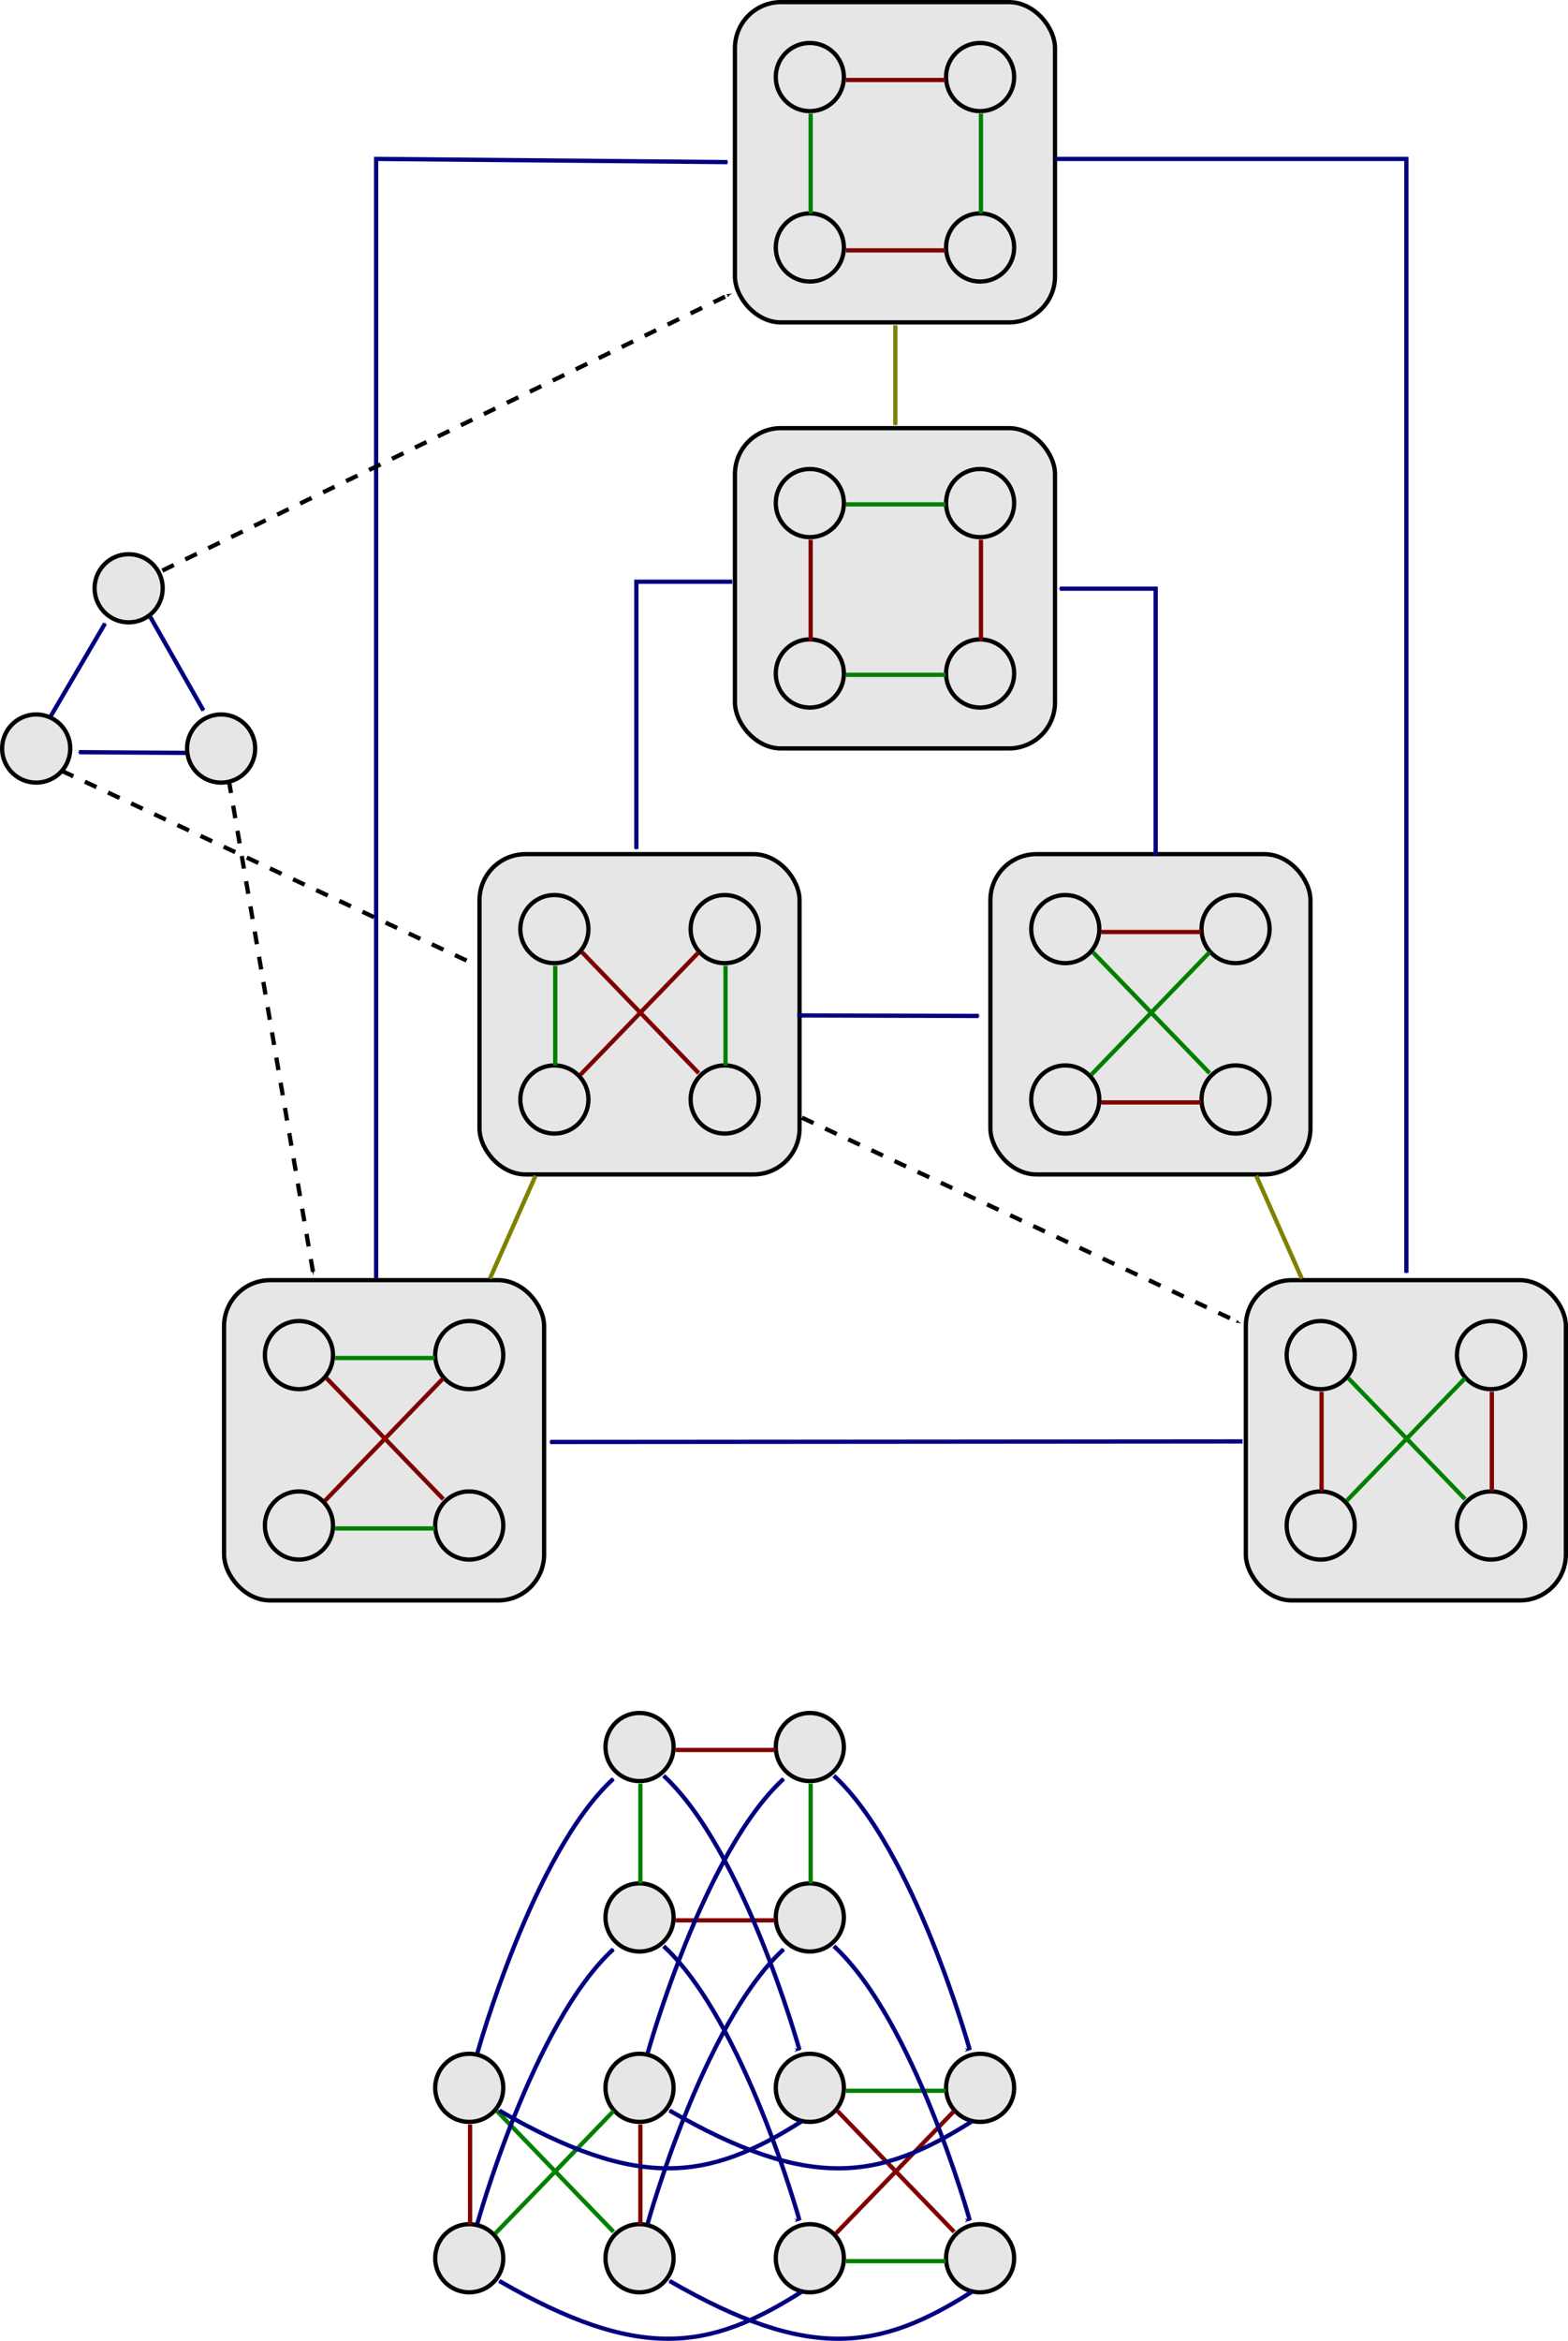 <?xml version="1.0" encoding="UTF-8" standalone="no"?>
<!-- Created with Inkscape (http://www.inkscape.org/) -->

<svg
   width="696.013"
   height="1038.388"
   viewBox="0 0 696.013 1038.388"
   version="1.1"
   id="svg1"
   inkscape:version="1.3.2 (1:1.3.2+202311252150+091e20ef0f)"
   sodipodi:docname="08-6-ex-31-answer.svg"
   xmlns:inkscape="http://www.inkscape.org/namespaces/inkscape"
   xmlns:sodipodi="http://sodipodi.sourceforge.net/DTD/sodipodi-0.dtd"
   xmlns="http://www.w3.org/2000/svg"
   xmlns:svg="http://www.w3.org/2000/svg">
  <sodipodi:namedview
     id="namedview1"
     pagecolor="#ffffff"
     bordercolor="#666666"
     borderopacity="1.0"
     inkscape:showpageshadow="2"
     inkscape:pageopacity="0.0"
     inkscape:pagecheckerboard="0"
     inkscape:deskcolor="#d1d1d1"
     inkscape:document-units="px"
     showgrid="true"
     inkscape:zoom="2.3697898"
     inkscape:cx="382.73437"
     inkscape:cy="552.15868"
     inkscape:current-layer="layer1">
    <inkscape:grid
       id="grid1"
       units="px"
       originx="211"
       originy="338"
       spacingx="1"
       spacingy="1"
       empcolor="#0099e5"
       empopacity="0.302"
       color="#0099e5"
       opacity="0.149"
       empspacing="5"
       dotted="false"
       gridanglex="30"
       gridanglez="30"
       visible="true" />
  </sodipodi:namedview>
  <defs
     id="defs1">
    <marker
       style="overflow:visible"
       id="marker95912"
       refX="0"
       refY="0"
       orient="auto"
       inkscape:stockid="Arrow1Mend"
       inkscape:isstock="true"
       inkscape:collect="always">
      <path
         transform="matrix(-0.4,0,0,-0.4,-4,0)"
         style="fill:#000000;fill-opacity:1;fill-rule:evenodd;stroke:#000000;stroke-width:1pt;stroke-opacity:1"
         d="M 0,0 5,-5 -12.5,0 5,5 Z"
         id="path95910" />
    </marker>
    <marker
       style="overflow:visible"
       id="marker78648"
       refX="0"
       refY="0"
       orient="auto"
       inkscape:stockid="Arrow1Mend"
       inkscape:isstock="true"
       inkscape:collect="always">
      <path
         transform="matrix(-0.4,0,0,-0.4,-4,0)"
         style="fill:#000080;fill-opacity:1;fill-rule:evenodd;stroke:#000080;stroke-width:1pt;stroke-opacity:1"
         d="M 0,0 5,-5 -12.5,0 5,5 Z"
         id="path78646" />
    </marker>
    <marker
       style="overflow:visible"
       id="marker80690"
       refX="0"
       refY="0"
       orient="auto"
       inkscape:stockid="Arrow1Mend"
       inkscape:isstock="true"
       inkscape:collect="always">
      <path
         transform="matrix(-0.4,0,0,-0.4,-4,0)"
         style="fill:#000080;fill-opacity:1;fill-rule:evenodd;stroke:#000080;stroke-width:1pt;stroke-opacity:1"
         d="M 0,0 5,-5 -12.5,0 5,5 Z"
         id="path80688" />
    </marker>
    <marker
       style="overflow:visible"
       id="marker78638"
       refX="0"
       refY="0"
       orient="auto"
       inkscape:stockid="Arrow1Mend"
       inkscape:isstock="true"
       inkscape:collect="always">
      <path
         transform="matrix(-0.4,0,0,-0.4,-4,0)"
         style="fill:#000080;fill-opacity:1;fill-rule:evenodd;stroke:#000080;stroke-width:1pt;stroke-opacity:1"
         d="M 0,0 5,-5 -12.5,0 5,5 Z"
         id="path78636" />
    </marker>
    <marker
       style="overflow:visible"
       id="marker84638"
       refX="0"
       refY="0"
       orient="auto"
       inkscape:stockid="Arrow1Mend"
       inkscape:isstock="true"
       inkscape:collect="always">
      <path
         transform="matrix(-0.4,0,0,-0.4,-4,0)"
         style="fill:#000080;fill-opacity:1;fill-rule:evenodd;stroke:#000080;stroke-width:1pt;stroke-opacity:1"
         d="M 0,0 5,-5 -12.5,0 5,5 Z"
         id="path84636" />
    </marker>
    <marker
       style="overflow:visible"
       id="marker85896"
       refX="0"
       refY="0"
       orient="auto"
       inkscape:stockid="Arrow1Mend"
       inkscape:isstock="true"
       inkscape:collect="always">
      <path
         transform="matrix(-0.4,0,0,-0.4,-4,0)"
         style="fill:#000080;fill-opacity:1;fill-rule:evenodd;stroke:#000080;stroke-width:1pt;stroke-opacity:1"
         d="M 0,0 5,-5 -12.5,0 5,5 Z"
         id="path85894" />
    </marker>
    <marker
       style="overflow:visible"
       id="marker87290"
       refX="0"
       refY="0"
       orient="auto"
       inkscape:stockid="Arrow1Mend"
       inkscape:isstock="true"
       inkscape:collect="always">
      <path
         transform="matrix(-0.4,0,0,-0.4,-4,0)"
         style="fill:#000080;fill-opacity:1;fill-rule:evenodd;stroke:#000080;stroke-width:1pt;stroke-opacity:1"
         d="M 0,0 5,-5 -12.5,0 5,5 Z"
         id="path87288" />
    </marker>
    <marker
       style="overflow:visible"
       id="marker88664"
       refX="0"
       refY="0"
       orient="auto"
       inkscape:stockid="Arrow1Mend"
       inkscape:isstock="true"
       inkscape:collect="always">
      <path
         transform="matrix(-0.4,0,0,-0.4,-4,0)"
         style="fill:#000080;fill-opacity:1;fill-rule:evenodd;stroke:#000080;stroke-width:1pt;stroke-opacity:1"
         d="M 0,0 5,-5 -12.5,0 5,5 Z"
         id="path88662" />
    </marker>
    <marker
       style="overflow:visible"
       id="marker90098"
       refX="0"
       refY="0"
       orient="auto"
       inkscape:stockid="Arrow1Mend"
       inkscape:isstock="true"
       inkscape:collect="always">
      <path
         transform="matrix(-0.4,0,0,-0.4,-4,0)"
         style="fill:#000080;fill-opacity:1;fill-rule:evenodd;stroke:#000080;stroke-width:1pt;stroke-opacity:1"
         d="M 0,0 5,-5 -12.5,0 5,5 Z"
         id="path90096" />
    </marker>
    <marker
       style="overflow:visible"
       id="marker91520"
       refX="0"
       refY="0"
       orient="auto"
       inkscape:stockid="Arrow1Mend"
       inkscape:isstock="true"
       inkscape:collect="always">
      <path
         transform="matrix(-0.4,0,0,-0.4,-4,0)"
         style="fill:#000080;fill-opacity:1;fill-rule:evenodd;stroke:#000080;stroke-width:1pt;stroke-opacity:1"
         d="M 0,0 5,-5 -12.5,0 5,5 Z"
         id="path91518" />
    </marker>
    <marker
       style="overflow:visible"
       id="marker92984"
       refX="0"
       refY="0"
       orient="auto"
       inkscape:stockid="Arrow1Mend"
       inkscape:isstock="true"
       inkscape:collect="always">
      <path
         transform="matrix(-0.4,0,0,-0.4,-4,0)"
         style="fill:#000000;fill-opacity:1;fill-rule:evenodd;stroke:#000000;stroke-width:1pt;stroke-opacity:1"
         d="M 0,0 5,-5 -12.5,0 5,5 Z"
         id="path92982" />
    </marker>
    <marker
       style="overflow:visible"
       id="marker94436"
       refX="0"
       refY="0"
       orient="auto"
       inkscape:stockid="Arrow1Mend"
       inkscape:isstock="true"
       inkscape:collect="always">
      <path
         transform="matrix(-0.4,0,0,-0.4,-4,0)"
         style="fill:#000000;fill-opacity:1;fill-rule:evenodd;stroke:#000000;stroke-width:1pt;stroke-opacity:1"
         d="M 0,0 5,-5 -12.5,0 5,5 Z"
         id="path94434" />
    </marker>
    <marker
       style="overflow:visible"
       id="marker97880"
       refX="0"
       refY="0"
       orient="auto"
       inkscape:stockid="Arrow1Mend"
       inkscape:isstock="true"
       inkscape:collect="always">
      <path
         transform="matrix(-0.4,0,0,-0.4,-4,0)"
         style="fill:#000080;fill-opacity:1;fill-rule:evenodd;stroke:#000080;stroke-width:1pt;stroke-opacity:1"
         d="M 0,0 5,-5 -12.5,0 5,5 Z"
         id="path97878" />
    </marker>
    <marker
       style="overflow:visible"
       id="marker118438"
       refX="0"
       refY="0"
       orient="auto"
       inkscape:stockid="Arrow1Mend"
       inkscape:isstock="true"
       inkscape:collect="always">
      <path
         transform="matrix(-0.4,0,0,-0.4,-4,0)"
         style="fill:#000080;fill-opacity:1;fill-rule:evenodd;stroke:#000080;stroke-width:1pt;stroke-opacity:1"
         d="M 0,0 5,-5 -12.5,0 5,5 Z"
         id="path118436" />
    </marker>
    <marker
       style="overflow:visible"
       id="marker120082"
       refX="0"
       refY="0"
       orient="auto"
       inkscape:stockid="Arrow1Mend"
       inkscape:isstock="true"
       inkscape:collect="always">
      <path
         transform="matrix(-0.4,0,0,-0.4,-4,0)"
         style="fill:#000080;fill-opacity:1;fill-rule:evenodd;stroke:#000080;stroke-width:1pt;stroke-opacity:1"
         d="M 0,0 5,-5 -12.5,0 5,5 Z"
         id="path120080" />
    </marker>
    <marker
       style="overflow:visible"
       id="marker121750"
       refX="0"
       refY="0"
       orient="auto"
       inkscape:stockid="Arrow1Mend"
       inkscape:isstock="true"
       inkscape:collect="always">
      <path
         transform="matrix(-0.4,0,0,-0.4,-4,0)"
         style="fill:#000080;fill-opacity:1;fill-rule:evenodd;stroke:#000080;stroke-width:1pt;stroke-opacity:1"
         d="M 0,0 5,-5 -12.5,0 5,5 Z"
         id="path121748" />
    </marker>
    <marker
       style="overflow:visible"
       id="marker125716"
       refX="0"
       refY="0"
       orient="auto"
       inkscape:stockid="Arrow1Mend"
       inkscape:isstock="true"
       inkscape:collect="always">
      <path
         transform="matrix(-0.4,0,0,-0.4,-4,0)"
         style="fill:#000080;fill-opacity:1;fill-rule:evenodd;stroke:#000080;stroke-width:1pt;stroke-opacity:1"
         d="M 0,0 5,-5 -12.5,0 5,5 Z"
         id="path125714" />
    </marker>
    <marker
       style="overflow:visible"
       id="marker127528"
       refX="0"
       refY="0"
       orient="auto"
       inkscape:stockid="Arrow1Mend"
       inkscape:isstock="true"
       inkscape:collect="always">
      <path
         transform="matrix(-0.4,0,0,-0.4,-4,0)"
         style="fill:#000080;fill-opacity:1;fill-rule:evenodd;stroke:#000080;stroke-width:1pt;stroke-opacity:1"
         d="M 0,0 5,-5 -12.5,0 5,5 Z"
         id="path127526" />
    </marker>
    <marker
       style="overflow:visible"
       id="marker129364"
       refX="0"
       refY="0"
       orient="auto"
       inkscape:stockid="Arrow1Mend"
       inkscape:isstock="true"
       inkscape:collect="always">
      <path
         transform="matrix(-0.4,0,0,-0.4,-4,0)"
         style="fill:#000080;fill-opacity:1;fill-rule:evenodd;stroke:#000080;stroke-width:1pt;stroke-opacity:1"
         d="M 0,0 5,-5 -12.5,0 5,5 Z"
         id="path129362" />
    </marker>
    <marker
       style="overflow:visible"
       id="marker131224"
       refX="0"
       refY="0"
       orient="auto"
       inkscape:stockid="Arrow1Mend"
       inkscape:isstock="true">
      <path
         transform="matrix(-0.4,0,0,-0.4,-4,0)"
         style="fill:#000080;fill-opacity:1;fill-rule:evenodd;stroke:#000080;stroke-width:1pt;stroke-opacity:1"
         d="M 0,0 5,-5 -12.5,0 5,5 Z"
         id="path131222" />
    </marker>
    <marker
       style="overflow:visible"
       id="marker135124"
       refX="0"
       refY="0"
       orient="auto"
       inkscape:stockid="Arrow1Mend"
       inkscape:isstock="true"
       inkscape:collect="always">
      <path
         transform="matrix(-0.4,0,0,-0.4,-4,0)"
         style="fill:#000080;fill-opacity:1;fill-rule:evenodd;stroke:#000080;stroke-width:1pt;stroke-opacity:1"
         d="M 0,0 5,-5 -12.5,0 5,5 Z"
         id="path135122" />
    </marker>
    <marker
       style="overflow:visible"
       id="marker138934"
       refX="0"
       refY="0"
       orient="auto"
       inkscape:stockid="Arrow1Mend"
       inkscape:isstock="true"
       inkscape:collect="always">
      <path
         transform="matrix(-0.4,0,0,-0.4,-4,0)"
         style="fill:#000080;fill-opacity:1;fill-rule:evenodd;stroke:#000080;stroke-width:1pt;stroke-opacity:1"
         d="M 0,0 5,-5 -12.5,0 5,5 Z"
         id="path138932" />
    </marker>
    <marker
       style="overflow:visible"
       id="marker140866"
       refX="0"
       refY="0"
       orient="auto"
       inkscape:stockid="Arrow1Mend"
       inkscape:isstock="true"
       inkscape:collect="always">
      <path
         transform="matrix(-0.4,0,0,-0.4,-4,0)"
         style="fill:#000080;fill-opacity:1;fill-rule:evenodd;stroke:#000080;stroke-width:1pt;stroke-opacity:1"
         d="M 0,0 5,-5 -12.5,0 5,5 Z"
         id="path140864" />
    </marker>
    <marker
       style="overflow:visible"
       id="marker142822"
       refX="0"
       refY="0"
       orient="auto"
       inkscape:stockid="Arrow1Mend"
       inkscape:isstock="true">
      <path
         transform="matrix(-0.4,0,0,-0.4,-4,0)"
         style="fill:#000080;fill-opacity:1;fill-rule:evenodd;stroke:#000080;stroke-width:1pt;stroke-opacity:1"
         d="M 0,0 5,-5 -12.5,0 5,5 Z"
         id="path142820" />
    </marker>
  </defs>
  <g
     inkscape:label="Layer 1"
     inkscape:groupmode="layer"
     id="layer1"
     transform="translate(211,338)">
    <path
       style="display:inline;vector-effect:none;fill:none;fill-opacity:1;stroke:#000000;stroke-width:1.89;stroke-linecap:butt;stroke-linejoin:miter;stroke-miterlimit:4;stroke-dasharray:5.669, 5.669;stroke-dashoffset:0;stroke-opacity:1;marker-end:url(#marker95912)"
       d="M -183.595,3.947 339.352,248.804"
       id="path95908"
       sodipodi:nodetypes="cc" />
    <rect
       style="font-variation-settings:normal;display:inline;vector-effect:none;fill:#e6e6e6;fill-opacity:1;fill-rule:evenodd;stroke:#000000;stroke-width:1.89;stroke-linecap:butt;stroke-linejoin:miter;stroke-miterlimit:4;stroke-dasharray:none;stroke-dashoffset:0;stroke-opacity:1;stop-color:#000000"
       id="rect83182"
       width="142.068"
       height="142.068"
       x="115.228"
       y="-337.055"
       rx="20.398"
       ry="20.398" />
    <path
       style="display:inline;vector-effect:none;fill:none;fill-opacity:1;stroke:#000080;stroke-width:1.89;stroke-linecap:butt;stroke-linejoin:miter;stroke-miterlimit:4;stroke-dasharray:none;stroke-dashoffset:0;stroke-opacity:1;marker-end:url(#marker78648)"
       d="m -188.514,-20.255 24.142,-41.177"
       id="path77814"
       inkscape:transform-center-x="-5.6003175"
       inkscape:transform-center-y="-3.7223991"
       inkscape:tile-x0="103.96044"
       inkscape:tile-y0="609.12107" />
    <path
       style="font-variation-settings:normal;display:inline;vector-effect:none;fill:none;fill-opacity:1;stroke:#000080;stroke-width:1.89;stroke-linecap:butt;stroke-linejoin:miter;stroke-miterlimit:4;stroke-dasharray:none;stroke-dashoffset:0;stroke-opacity:1;marker-end:url(#marker80690);stop-color:#000000"
       d="m -128.21,-4.022 -47.731,-0.319"
       id="path77816"
       inkscape:transform-center-x="-5.6003175"
       inkscape:transform-center-y="-3.7223991"
       inkscape:tile-x0="103.96044"
       inkscape:tile-y0="609.12107" />
    <circle
       style="font-variation-settings:normal;display:inline;vector-effect:none;fill:#e6e6e6;fill-opacity:1;fill-rule:evenodd;stroke:#000000;stroke-width:1.89;stroke-linecap:butt;stroke-linejoin:miter;stroke-miterlimit:4;stroke-dasharray:none;stroke-dashoffset:0;stroke-opacity:1;stop-color:#000000"
       id="circle77818"
       cx="-153.895"
       cy="-77.045"
       r="15.118"
       inkscape:tile-cx="91.640176"
       inkscape:tile-cy="637.42897"
       inkscape:tile-w="8.4999999"
       inkscape:tile-h="8.4999999"
       inkscape:tile-x0="87.390176"
       inkscape:tile-y0="620.63957"
       inkscape:transform-center-y="-12.539395" />
    <circle
       style="font-variation-settings:normal;display:inline;vector-effect:none;fill:#e6e6e6;fill-opacity:1;fill-rule:evenodd;stroke:#000000;stroke-width:1.89;stroke-linecap:butt;stroke-linejoin:miter;stroke-miterlimit:4;stroke-dasharray:none;stroke-dashoffset:0;stroke-opacity:1;stop-color:#000000"
       id="circle77820"
       cx="51.269"
       cy="100.709"
       r="15.118"
       inkscape:tile-x0="87.390176"
       inkscape:tile-y0="620.63957"
       inkscape:transform-center-y="-12.539395"
       transform="rotate(120)" />
    <circle
       style="font-variation-settings:normal;display:inline;vector-effect:none;fill:#e6e6e6;fill-opacity:1;fill-rule:evenodd;stroke:#000000;stroke-width:1.89;stroke-linecap:butt;stroke-linejoin:miter;stroke-miterlimit:4;stroke-dasharray:none;stroke-dashoffset:0;stroke-opacity:1;stop-color:#000000"
       id="circle77822"
       cx="102.627"
       cy="-165.845"
       r="15.118"
       inkscape:tile-x0="87.390176"
       inkscape:tile-y0="620.63957"
       inkscape:transform-center-y="-12.539395"
       transform="rotate(-120)" />
    <path
       style="display:inline;vector-effect:none;fill:none;fill-opacity:1;stroke:#000080;stroke-width:1.89;stroke-linecap:butt;stroke-linejoin:miter;stroke-miterlimit:4;stroke-dasharray:none;stroke-dashoffset:0;stroke-opacity:1;marker-end:url(#marker78638)"
       d="m -144.304,-64.364 23.589,41.496"
       id="path77824"
       inkscape:transform-center-x="-5.6003175"
       inkscape:transform-center-y="-3.7223991"
       inkscape:tile-cx="101.69814"
       inkscape:tile-cy="618.45654"
       inkscape:tile-w="6.945656"
       inkscape:tile-h="11.959192"
       inkscape:tile-x0="103.96044"
       inkscape:tile-y0="609.12107" />
    <circle
       style="font-variation-settings:normal;display:inline;vector-effect:none;fill:#e6e6e6;fill-opacity:1;fill-rule:evenodd;stroke:#000000;stroke-width:1.89;stroke-linecap:butt;stroke-linejoin:miter;stroke-miterlimit:4;stroke-dasharray:none;stroke-dashoffset:0;stroke-opacity:1;stop-color:#000000"
       id="circle81968"
       cx="148.467"
       cy="-303.816"
       r="15.118"
       inkscape:tile-cx="91.640176"
       inkscape:tile-cy="637.42897"
       inkscape:tile-w="8.4999999"
       inkscape:tile-h="8.4999999"
       inkscape:tile-x0="87.390176"
       inkscape:tile-y0="620.63957"
       inkscape:transform-center-y="-12.539395" />
    <circle
       style="font-variation-settings:normal;display:inline;vector-effect:none;fill:#e6e6e6;fill-opacity:1;fill-rule:evenodd;stroke:#000000;stroke-width:1.89;stroke-linecap:butt;stroke-linejoin:miter;stroke-miterlimit:4;stroke-dasharray:none;stroke-dashoffset:0;stroke-opacity:1;stop-color:#000000"
       id="circle81972"
       cx="224.058"
       cy="-303.816"
       r="15.118"
       inkscape:tile-cx="91.640176"
       inkscape:tile-cy="637.42897"
       inkscape:tile-w="8.4999999"
       inkscape:tile-h="8.4999999"
       inkscape:tile-x0="87.390176"
       inkscape:tile-y0="620.63957"
       inkscape:transform-center-y="-12.539395" />
    <circle
       style="font-variation-settings:normal;display:inline;vector-effect:none;fill:#e6e6e6;fill-opacity:1;fill-rule:evenodd;stroke:#000000;stroke-width:1.89;stroke-linecap:butt;stroke-linejoin:miter;stroke-miterlimit:4;stroke-dasharray:none;stroke-dashoffset:0;stroke-opacity:1;stop-color:#000000"
       id="circle81974"
       cx="148.467"
       cy="-228.226"
       r="15.118"
       inkscape:tile-cx="91.640176"
       inkscape:tile-cy="637.42897"
       inkscape:tile-w="8.4999999"
       inkscape:tile-h="8.4999999"
       inkscape:tile-x0="87.390176"
       inkscape:tile-y0="620.63957"
       inkscape:transform-center-y="-12.539395" />
    <circle
       style="font-variation-settings:normal;display:inline;vector-effect:none;fill:#e6e6e6;fill-opacity:1;fill-rule:evenodd;stroke:#000000;stroke-width:1.89;stroke-linecap:butt;stroke-linejoin:miter;stroke-miterlimit:4;stroke-dasharray:none;stroke-dashoffset:0;stroke-opacity:1;stop-color:#000000"
       id="circle81976"
       cx="224.058"
       cy="-228.226"
       r="15.118"
       inkscape:tile-cx="91.640176"
       inkscape:tile-cy="637.42897"
       inkscape:tile-w="8.4999999"
       inkscape:tile-h="8.4999999"
       inkscape:tile-x0="87.390176"
       inkscape:tile-y0="620.63957"
       inkscape:transform-center-y="-12.539395" />
    <path
       style="display:inline;vector-effect:none;fill:none;fill-opacity:1;stroke:#800000;stroke-width:1.89;stroke-linecap:butt;stroke-linejoin:miter;stroke-miterlimit:4;stroke-dasharray:none;stroke-dashoffset:0;stroke-opacity:1"
       d="m 164.524,-302.518 h 44.228"
       id="path81978" />
    <path
       style="display:inline;vector-effect:none;fill:none;fill-opacity:1;stroke:#800000;stroke-width:1.89;stroke-linecap:butt;stroke-linejoin:miter;stroke-miterlimit:4;stroke-dasharray:none;stroke-dashoffset:0;stroke-opacity:1"
       d="m 164.524,-226.928 h 44.228"
       id="path81980" />
    <path
       style="display:inline;vector-effect:none;fill:none;fill-opacity:1;stroke:#008000;stroke-width:1.89;stroke-linecap:butt;stroke-linejoin:miter;stroke-miterlimit:4;stroke-dasharray:none;stroke-dashoffset:0;stroke-opacity:1"
       d="m 148.843,-287.544 v 44.228"
       id="path81982" />
    <path
       style="display:inline;vector-effect:none;fill:none;fill-opacity:1;stroke:#008000;stroke-width:1.89;stroke-linecap:butt;stroke-linejoin:miter;stroke-miterlimit:4;stroke-dasharray:none;stroke-dashoffset:0;stroke-opacity:1"
       d="m 224.433,-287.544 v 44.228"
       id="path81984" />
    <rect
       style="font-variation-settings:normal;display:inline;vector-effect:none;fill:#e6e6e6;fill-opacity:1;fill-rule:evenodd;stroke:#000000;stroke-width:1.89;stroke-linecap:butt;stroke-linejoin:miter;stroke-miterlimit:4;stroke-dasharray:none;stroke-dashoffset:0;stroke-opacity:1;stop-color:#000000"
       id="rect83306"
       width="142.068"
       height="142.068"
       x="115.228"
       y="-148.079"
       rx="20.398"
       ry="20.398" />
    <circle
       style="font-variation-settings:normal;display:inline;vector-effect:none;fill:#e6e6e6;fill-opacity:1;fill-rule:evenodd;stroke:#000000;stroke-width:1.89;stroke-linecap:butt;stroke-linejoin:miter;stroke-miterlimit:4;stroke-dasharray:none;stroke-dashoffset:0;stroke-opacity:1;stop-color:#000000"
       id="circle83308"
       cx="148.467"
       cy="-114.84"
       r="15.118"
       inkscape:tile-cx="91.640176"
       inkscape:tile-cy="637.42897"
       inkscape:tile-w="8.4999999"
       inkscape:tile-h="8.4999999"
       inkscape:tile-x0="87.390176"
       inkscape:tile-y0="620.63957"
       inkscape:transform-center-y="-12.539395" />
    <circle
       style="font-variation-settings:normal;display:inline;vector-effect:none;fill:#e6e6e6;fill-opacity:1;fill-rule:evenodd;stroke:#000000;stroke-width:1.89;stroke-linecap:butt;stroke-linejoin:miter;stroke-miterlimit:4;stroke-dasharray:none;stroke-dashoffset:0;stroke-opacity:1;stop-color:#000000"
       id="circle83310"
       cx="224.058"
       cy="-114.84"
       r="15.118"
       inkscape:tile-cx="91.640176"
       inkscape:tile-cy="637.42897"
       inkscape:tile-w="8.4999999"
       inkscape:tile-h="8.4999999"
       inkscape:tile-x0="87.390176"
       inkscape:tile-y0="620.63957"
       inkscape:transform-center-y="-12.539395" />
    <circle
       style="font-variation-settings:normal;display:inline;vector-effect:none;fill:#e6e6e6;fill-opacity:1;fill-rule:evenodd;stroke:#000000;stroke-width:1.89;stroke-linecap:butt;stroke-linejoin:miter;stroke-miterlimit:4;stroke-dasharray:none;stroke-dashoffset:0;stroke-opacity:1;stop-color:#000000"
       id="circle83312"
       cx="148.467"
       cy="-39.249"
       r="15.118"
       inkscape:tile-cx="91.640176"
       inkscape:tile-cy="637.42897"
       inkscape:tile-w="8.4999999"
       inkscape:tile-h="8.4999999"
       inkscape:tile-x0="87.390176"
       inkscape:tile-y0="620.63957"
       inkscape:transform-center-y="-12.539395" />
    <circle
       style="font-variation-settings:normal;display:inline;vector-effect:none;fill:#e6e6e6;fill-opacity:1;fill-rule:evenodd;stroke:#000000;stroke-width:1.89;stroke-linecap:butt;stroke-linejoin:miter;stroke-miterlimit:4;stroke-dasharray:none;stroke-dashoffset:0;stroke-opacity:1;stop-color:#000000"
       id="circle83314"
       cx="224.058"
       cy="-39.249"
       r="15.118"
       inkscape:tile-cx="91.640176"
       inkscape:tile-cy="637.42897"
       inkscape:tile-w="8.4999999"
       inkscape:tile-h="8.4999999"
       inkscape:tile-x0="87.390176"
       inkscape:tile-y0="620.63957"
       inkscape:transform-center-y="-12.539395" />
    <path
       style="display:inline;vector-effect:none;fill:none;fill-opacity:1;stroke:#800000;stroke-width:1.89;stroke-linecap:butt;stroke-linejoin:miter;stroke-miterlimit:4;stroke-dasharray:none;stroke-dashoffset:0;stroke-opacity:1"
       d="m 148.843,-98.568 v 44.935"
       id="path83318"
       sodipodi:nodetypes="cc" />
    <path
       style="display:inline;vector-effect:none;fill:none;fill-opacity:1;stroke:#008000;stroke-width:1.89;stroke-linecap:butt;stroke-linejoin:miter;stroke-miterlimit:4;stroke-dasharray:none;stroke-dashoffset:0;stroke-opacity:1"
       d="m 164.524,-114.249 h 44.228"
       id="path83322" />
    <rect
       style="font-variation-settings:normal;display:inline;vector-effect:none;fill:#e6e6e6;fill-opacity:1;fill-rule:evenodd;stroke:#000000;stroke-width:1.89;stroke-linecap:butt;stroke-linejoin:miter;stroke-miterlimit:4;stroke-dasharray:none;stroke-dashoffset:0;stroke-opacity:1;stop-color:#000000"
       id="rect83324"
       width="142.068"
       height="142.068"
       x="228.614"
       y="40.898"
       rx="20.398"
       ry="20.398" />
    <circle
       style="font-variation-settings:normal;display:inline;vector-effect:none;fill:#e6e6e6;fill-opacity:1;fill-rule:evenodd;stroke:#000000;stroke-width:1.89;stroke-linecap:butt;stroke-linejoin:miter;stroke-miterlimit:4;stroke-dasharray:none;stroke-dashoffset:0;stroke-opacity:1;stop-color:#000000"
       id="circle83326"
       cx="261.853"
       cy="74.136"
       r="15.118"
       inkscape:tile-cx="91.640176"
       inkscape:tile-cy="637.42897"
       inkscape:tile-w="8.4999999"
       inkscape:tile-h="8.4999999"
       inkscape:tile-x0="87.390176"
       inkscape:tile-y0="620.63957"
       inkscape:transform-center-y="-12.539395" />
    <circle
       style="font-variation-settings:normal;display:inline;vector-effect:none;fill:#e6e6e6;fill-opacity:1;fill-rule:evenodd;stroke:#000000;stroke-width:1.89;stroke-linecap:butt;stroke-linejoin:miter;stroke-miterlimit:4;stroke-dasharray:none;stroke-dashoffset:0;stroke-opacity:1;stop-color:#000000"
       id="circle83328"
       cx="337.443"
       cy="74.136"
       r="15.118"
       inkscape:tile-cx="91.640176"
       inkscape:tile-cy="637.42897"
       inkscape:tile-w="8.4999999"
       inkscape:tile-h="8.4999999"
       inkscape:tile-x0="87.390176"
       inkscape:tile-y0="620.63957"
       inkscape:transform-center-y="-12.539395" />
    <circle
       style="font-variation-settings:normal;display:inline;vector-effect:none;fill:#e6e6e6;fill-opacity:1;fill-rule:evenodd;stroke:#000000;stroke-width:1.89;stroke-linecap:butt;stroke-linejoin:miter;stroke-miterlimit:4;stroke-dasharray:none;stroke-dashoffset:0;stroke-opacity:1;stop-color:#000000"
       id="circle83330"
       cx="261.853"
       cy="149.727"
       r="15.118"
       inkscape:tile-cx="91.640176"
       inkscape:tile-cy="637.42897"
       inkscape:tile-w="8.4999999"
       inkscape:tile-h="8.4999999"
       inkscape:tile-x0="87.390176"
       inkscape:tile-y0="620.63957"
       inkscape:transform-center-y="-12.539395" />
    <circle
       style="font-variation-settings:normal;display:inline;vector-effect:none;fill:#e6e6e6;fill-opacity:1;fill-rule:evenodd;stroke:#000000;stroke-width:1.89;stroke-linecap:butt;stroke-linejoin:miter;stroke-miterlimit:4;stroke-dasharray:none;stroke-dashoffset:0;stroke-opacity:1;stop-color:#000000"
       id="circle83332"
       cx="337.443"
       cy="149.727"
       r="15.118"
       inkscape:tile-cx="91.640176"
       inkscape:tile-cy="637.42897"
       inkscape:tile-w="8.4999999"
       inkscape:tile-h="8.4999999"
       inkscape:tile-x0="87.390176"
       inkscape:tile-y0="620.63957"
       inkscape:transform-center-y="-12.539395" />
    <path
       style="display:inline;vector-effect:none;fill:none;fill-opacity:1;stroke:#800000;stroke-width:1.89;stroke-linecap:butt;stroke-linejoin:miter;stroke-miterlimit:4;stroke-dasharray:none;stroke-dashoffset:0;stroke-opacity:1"
       d="m 277.91,75.434 h 44.228"
       id="path83334" />
    <path
       style="display:inline;vector-effect:none;fill:none;fill-opacity:1;stroke:#800000;stroke-width:1.89;stroke-linecap:butt;stroke-linejoin:miter;stroke-miterlimit:4;stroke-dasharray:none;stroke-dashoffset:0;stroke-opacity:1"
       d="m 277.91,151.025 h 44.228"
       id="path83336" />
    <rect
       style="font-variation-settings:normal;display:inline;vector-effect:none;fill:#e6e6e6;fill-opacity:1;fill-rule:evenodd;stroke:#000000;stroke-width:1.89;stroke-linecap:butt;stroke-linejoin:miter;stroke-miterlimit:4;stroke-dasharray:none;stroke-dashoffset:0;stroke-opacity:1;stop-color:#000000"
       id="rect83342"
       width="142.068"
       height="142.068"
       x="1.842"
       y="40.898"
       rx="20.398"
       ry="20.398" />
    <circle
       style="font-variation-settings:normal;display:inline;vector-effect:none;fill:#e6e6e6;fill-opacity:1;fill-rule:evenodd;stroke:#000000;stroke-width:1.89;stroke-linecap:butt;stroke-linejoin:miter;stroke-miterlimit:4;stroke-dasharray:none;stroke-dashoffset:0;stroke-opacity:1;stop-color:#000000"
       id="circle83344"
       cx="35.081"
       cy="74.136"
       r="15.118"
       inkscape:tile-cx="91.640176"
       inkscape:tile-cy="637.42897"
       inkscape:tile-w="8.4999999"
       inkscape:tile-h="8.4999999"
       inkscape:tile-x0="87.390176"
       inkscape:tile-y0="620.63957"
       inkscape:transform-center-y="-12.539395" />
    <circle
       style="font-variation-settings:normal;display:inline;vector-effect:none;fill:#e6e6e6;fill-opacity:1;fill-rule:evenodd;stroke:#000000;stroke-width:1.89;stroke-linecap:butt;stroke-linejoin:miter;stroke-miterlimit:4;stroke-dasharray:none;stroke-dashoffset:0;stroke-opacity:1;stop-color:#000000"
       id="circle83346"
       cx="110.672"
       cy="74.136"
       r="15.118"
       inkscape:tile-cx="91.640176"
       inkscape:tile-cy="637.42897"
       inkscape:tile-w="8.4999999"
       inkscape:tile-h="8.4999999"
       inkscape:tile-x0="87.390176"
       inkscape:tile-y0="620.63957"
       inkscape:transform-center-y="-12.539395" />
    <circle
       style="font-variation-settings:normal;display:inline;vector-effect:none;fill:#e6e6e6;fill-opacity:1;fill-rule:evenodd;stroke:#000000;stroke-width:1.89;stroke-linecap:butt;stroke-linejoin:miter;stroke-miterlimit:4;stroke-dasharray:none;stroke-dashoffset:0;stroke-opacity:1;stop-color:#000000"
       id="circle83348"
       cx="35.081"
       cy="149.727"
       r="15.118"
       inkscape:tile-cx="91.640176"
       inkscape:tile-cy="637.42897"
       inkscape:tile-w="8.4999999"
       inkscape:tile-h="8.4999999"
       inkscape:tile-x0="87.390176"
       inkscape:tile-y0="620.63957"
       inkscape:transform-center-y="-12.539395" />
    <circle
       style="font-variation-settings:normal;display:inline;vector-effect:none;fill:#e6e6e6;fill-opacity:1;fill-rule:evenodd;stroke:#000000;stroke-width:1.89;stroke-linecap:butt;stroke-linejoin:miter;stroke-miterlimit:4;stroke-dasharray:none;stroke-dashoffset:0;stroke-opacity:1;stop-color:#000000"
       id="circle83350"
       cx="110.672"
       cy="149.727"
       r="15.118"
       inkscape:tile-cx="91.640176"
       inkscape:tile-cy="637.42897"
       inkscape:tile-w="8.4999999"
       inkscape:tile-h="8.4999999"
       inkscape:tile-x0="87.390176"
       inkscape:tile-y0="620.63957"
       inkscape:transform-center-y="-12.539395" />
    <path
       style="display:inline;vector-effect:none;fill:none;fill-opacity:1;stroke:#800000;stroke-width:1.89;stroke-linecap:butt;stroke-linejoin:miter;stroke-miterlimit:4;stroke-dasharray:none;stroke-dashoffset:0;stroke-opacity:1"
       d="m 47.359,84.408 51.787,53.621"
       id="path83352"
       sodipodi:nodetypes="cc" />
    <path
       style="display:inline;vector-effect:none;fill:none;fill-opacity:1;stroke:#008000;stroke-width:1.89;stroke-linecap:butt;stroke-linejoin:miter;stroke-miterlimit:4;stroke-dasharray:none;stroke-dashoffset:0;stroke-opacity:1"
       d="M 35.457,90.409 V 134.636"
       id="path83356" />
    <path
       style="display:inline;vector-effect:none;fill:none;fill-opacity:1;stroke:#008000;stroke-width:1.89;stroke-linecap:butt;stroke-linejoin:miter;stroke-miterlimit:4;stroke-dasharray:none;stroke-dashoffset:0;stroke-opacity:1"
       d="M 111.048,90.409 V 134.636"
       id="path83358" />
    <rect
       style="font-variation-settings:normal;display:inline;vector-effect:none;fill:#e6e6e6;fill-opacity:1;fill-rule:evenodd;stroke:#000000;stroke-width:1.89;stroke-linecap:butt;stroke-linejoin:miter;stroke-miterlimit:4;stroke-dasharray:none;stroke-dashoffset:0;stroke-opacity:1;stop-color:#000000"
       id="rect83360"
       width="142.068"
       height="142.068"
       x="-111.543"
       y="229.874"
       rx="20.398"
       ry="20.398" />
    <circle
       style="font-variation-settings:normal;display:inline;vector-effect:none;fill:#e6e6e6;fill-opacity:1;fill-rule:evenodd;stroke:#000000;stroke-width:1.89;stroke-linecap:butt;stroke-linejoin:miter;stroke-miterlimit:4;stroke-dasharray:none;stroke-dashoffset:0;stroke-opacity:1;stop-color:#000000"
       id="circle83362"
       cx="-78.305"
       cy="263.113"
       r="15.118"
       inkscape:tile-cx="91.640176"
       inkscape:tile-cy="637.42897"
       inkscape:tile-w="8.4999999"
       inkscape:tile-h="8.4999999"
       inkscape:tile-x0="87.390176"
       inkscape:tile-y0="620.63957"
       inkscape:transform-center-y="-12.539395" />
    <circle
       style="font-variation-settings:normal;display:inline;vector-effect:none;fill:#e6e6e6;fill-opacity:1;fill-rule:evenodd;stroke:#000000;stroke-width:1.89;stroke-linecap:butt;stroke-linejoin:miter;stroke-miterlimit:4;stroke-dasharray:none;stroke-dashoffset:0;stroke-opacity:1;stop-color:#000000"
       id="circle83364"
       cx="-2.714"
       cy="263.113"
       r="15.118"
       inkscape:tile-cx="91.640176"
       inkscape:tile-cy="637.42897"
       inkscape:tile-w="8.4999999"
       inkscape:tile-h="8.4999999"
       inkscape:tile-x0="87.390176"
       inkscape:tile-y0="620.63957"
       inkscape:transform-center-y="-12.539395" />
    <circle
       style="font-variation-settings:normal;display:inline;vector-effect:none;fill:#e6e6e6;fill-opacity:1;fill-rule:evenodd;stroke:#000000;stroke-width:1.89;stroke-linecap:butt;stroke-linejoin:miter;stroke-miterlimit:4;stroke-dasharray:none;stroke-dashoffset:0;stroke-opacity:1;stop-color:#000000"
       id="circle83366"
       cx="-78.305"
       cy="338.703"
       r="15.118"
       inkscape:tile-cx="91.640176"
       inkscape:tile-cy="637.42897"
       inkscape:tile-w="8.4999999"
       inkscape:tile-h="8.4999999"
       inkscape:tile-x0="87.390176"
       inkscape:tile-y0="620.63957"
       inkscape:transform-center-y="-12.539395" />
    <circle
       style="font-variation-settings:normal;display:inline;vector-effect:none;fill:#e6e6e6;fill-opacity:1;fill-rule:evenodd;stroke:#000000;stroke-width:1.89;stroke-linecap:butt;stroke-linejoin:miter;stroke-miterlimit:4;stroke-dasharray:none;stroke-dashoffset:0;stroke-opacity:1;stop-color:#000000"
       id="circle83368"
       cx="-2.714"
       cy="338.703"
       r="15.118"
       inkscape:tile-cx="91.640176"
       inkscape:tile-cy="637.42897"
       inkscape:tile-w="8.4999999"
       inkscape:tile-h="8.4999999"
       inkscape:tile-x0="87.390176"
       inkscape:tile-y0="620.63957"
       inkscape:transform-center-y="-12.539395" />
    <path
       style="display:inline;vector-effect:none;fill:none;fill-opacity:1;stroke:#008000;stroke-width:1.89;stroke-linecap:butt;stroke-linejoin:miter;stroke-miterlimit:4;stroke-dasharray:none;stroke-dashoffset:0;stroke-opacity:1"
       d="m -62.247,264.411 h 44.228"
       id="path83370" />
    <path
       style="display:inline;vector-effect:none;fill:none;fill-opacity:1;stroke:#008000;stroke-width:1.89;stroke-linecap:butt;stroke-linejoin:miter;stroke-miterlimit:4;stroke-dasharray:none;stroke-dashoffset:0;stroke-opacity:1"
       d="m -62.247,340.001 h 44.228"
       id="path83372" />
    <rect
       style="font-variation-settings:normal;display:inline;vector-effect:none;fill:#e6e6e6;fill-opacity:1;fill-rule:evenodd;stroke:#000000;stroke-width:1.89;stroke-linecap:butt;stroke-linejoin:miter;stroke-miterlimit:4;stroke-dasharray:none;stroke-dashoffset:0;stroke-opacity:1;stop-color:#000000"
       id="rect83378"
       width="142.068"
       height="142.068"
       x="342"
       y="229.874"
       rx="20.398"
       ry="20.398" />
    <circle
       style="font-variation-settings:normal;display:inline;vector-effect:none;fill:#e6e6e6;fill-opacity:1;fill-rule:evenodd;stroke:#000000;stroke-width:1.89;stroke-linecap:butt;stroke-linejoin:miter;stroke-miterlimit:4;stroke-dasharray:none;stroke-dashoffset:0;stroke-opacity:1;stop-color:#000000"
       id="circle83380"
       cx="375.239"
       cy="263.113"
       r="15.118"
       inkscape:tile-cx="91.640176"
       inkscape:tile-cy="637.42897"
       inkscape:tile-w="8.4999999"
       inkscape:tile-h="8.4999999"
       inkscape:tile-x0="87.390176"
       inkscape:tile-y0="620.63957"
       inkscape:transform-center-y="-12.539395" />
    <circle
       style="font-variation-settings:normal;display:inline;vector-effect:none;fill:#e6e6e6;fill-opacity:1;fill-rule:evenodd;stroke:#000000;stroke-width:1.89;stroke-linecap:butt;stroke-linejoin:miter;stroke-miterlimit:4;stroke-dasharray:none;stroke-dashoffset:0;stroke-opacity:1;stop-color:#000000"
       id="circle83382"
       cx="450.829"
       cy="263.113"
       r="15.118"
       inkscape:tile-cx="91.640176"
       inkscape:tile-cy="637.42897"
       inkscape:tile-w="8.4999999"
       inkscape:tile-h="8.4999999"
       inkscape:tile-x0="87.390176"
       inkscape:tile-y0="620.63957"
       inkscape:transform-center-y="-12.539395" />
    <circle
       style="font-variation-settings:normal;display:inline;vector-effect:none;fill:#e6e6e6;fill-opacity:1;fill-rule:evenodd;stroke:#000000;stroke-width:1.89;stroke-linecap:butt;stroke-linejoin:miter;stroke-miterlimit:4;stroke-dasharray:none;stroke-dashoffset:0;stroke-opacity:1;stop-color:#000000"
       id="circle83384"
       cx="375.239"
       cy="338.703"
       r="15.118"
       inkscape:tile-cx="91.640176"
       inkscape:tile-cy="637.42897"
       inkscape:tile-w="8.4999999"
       inkscape:tile-h="8.4999999"
       inkscape:tile-x0="87.390176"
       inkscape:tile-y0="620.63957"
       inkscape:transform-center-y="-12.539395" />
    <circle
       style="font-variation-settings:normal;display:inline;vector-effect:none;fill:#e6e6e6;fill-opacity:1;fill-rule:evenodd;stroke:#000000;stroke-width:1.89;stroke-linecap:butt;stroke-linejoin:miter;stroke-miterlimit:4;stroke-dasharray:none;stroke-dashoffset:0;stroke-opacity:1;stop-color:#000000"
       id="circle83386"
       cx="450.829"
       cy="338.703"
       r="15.118"
       inkscape:tile-cx="91.640176"
       inkscape:tile-cy="637.42897"
       inkscape:tile-w="8.4999999"
       inkscape:tile-h="8.4999999"
       inkscape:tile-x0="87.390176"
       inkscape:tile-y0="620.63957"
       inkscape:transform-center-y="-12.539395" />
    <path
       style="display:inline;vector-effect:none;fill:none;fill-opacity:1;stroke:#800000;stroke-width:1.89;stroke-linecap:butt;stroke-linejoin:miter;stroke-miterlimit:4;stroke-dasharray:none;stroke-dashoffset:0;stroke-opacity:1"
       d="m 375.614,279.385 v 44.228"
       id="path83392" />
    <path
       style="display:inline;vector-effect:none;fill:none;fill-opacity:1;stroke:#800000;stroke-width:1.89;stroke-linecap:butt;stroke-linejoin:miter;stroke-miterlimit:4;stroke-dasharray:none;stroke-dashoffset:0;stroke-opacity:1"
       d="m 451.205,279.385 v 44.228"
       id="path83394" />
    <path
       style="font-variation-settings:normal;display:inline;vector-effect:none;fill:none;fill-opacity:1;stroke:#000080;stroke-width:1.89;stroke-linecap:butt;stroke-linejoin:miter;stroke-miterlimit:4;stroke-dasharray:none;stroke-dashoffset:0;stroke-opacity:1;marker-end:url(#marker84638);stop-color:#000000"
       d="m 257.322,-267.504 h 155.944 v 494.111"
       id="path83396"
       sodipodi:nodetypes="ccc" />
    <path
       style="font-variation-settings:normal;display:inline;vector-effect:none;fill:none;fill-opacity:1;stroke:#000080;stroke-width:1.89;stroke-linecap:butt;stroke-linejoin:miter;stroke-miterlimit:4;stroke-dasharray:none;stroke-dashoffset:0;stroke-opacity:1;marker-end:url(#marker85896);stop-color:#000000"
       d="m -44.04,228.972 v -496.477 l 155.944,1.414"
       id="path85892"
       sodipodi:nodetypes="ccc" />
    <path
       style="display:inline;vector-effect:none;fill:none;fill-opacity:1;stroke:#808000;stroke-width:1.89;stroke-linecap:butt;stroke-linejoin:miter;stroke-miterlimit:4;stroke-dasharray:none;stroke-dashoffset:0;stroke-opacity:1"
       d="m 186.422,-193.728 v 44.292"
       id="path87242" />
    <path
       style="display:inline;vector-effect:none;fill:none;fill-opacity:1;stroke:#808000;stroke-width:1.89;stroke-linecap:butt;stroke-linejoin:miter;stroke-miterlimit:4;stroke-dasharray:none;stroke-dashoffset:0;stroke-opacity:1"
       d="M 26.731,183.518 6.444,229.224"
       id="path87244"
       sodipodi:nodetypes="cc" />
    <path
       style="display:inline;vector-effect:none;fill:none;fill-opacity:1;stroke:#808000;stroke-width:1.89;stroke-linecap:butt;stroke-linejoin:miter;stroke-miterlimit:4;stroke-dasharray:none;stroke-dashoffset:0;stroke-opacity:1"
       d="m 346.601,183.518 20.287,45.706"
       id="path87248"
       sodipodi:nodetypes="cc" />
    <path
       style="font-variation-settings:normal;display:inline;vector-effect:none;fill:none;fill-opacity:1;stroke:#000080;stroke-width:1.89;stroke-linecap:butt;stroke-linejoin:miter;stroke-miterlimit:4;stroke-dasharray:none;stroke-dashoffset:0;stroke-opacity:1;marker-end:url(#marker87290);stop-color:#000000"
       d="m 340.572,301.405 -307.352,0.243"
       id="path87286"
       sodipodi:nodetypes="cc" />
    <path
       style="font-variation-settings:normal;display:inline;vector-effect:none;fill:none;fill-opacity:1;stroke:#000080;stroke-width:1.89;stroke-linecap:butt;stroke-linejoin:miter;stroke-miterlimit:4;stroke-dasharray:none;stroke-dashoffset:0;stroke-opacity:1;marker-end:url(#marker88664);stop-color:#000000"
       d="M 114.025,-79.942 H 71.467 V 38.582"
       id="path88660"
       sodipodi:nodetypes="ccc" />
    <path
       style="font-variation-settings:normal;display:inline;vector-effect:none;fill:none;fill-opacity:1;stroke:#000080;stroke-width:1.89;stroke-linecap:butt;stroke-linejoin:miter;stroke-miterlimit:4;stroke-dasharray:none;stroke-dashoffset:0;stroke-opacity:1;marker-end:url(#marker90098);stop-color:#000000"
       d="m 142.882,112.429 80.58,0.243"
       id="path90094"
       sodipodi:nodetypes="cc" />
    <path
       style="font-variation-settings:normal;display:inline;vector-effect:none;fill:none;fill-opacity:1;stroke:#000080;stroke-width:1.89;stroke-linecap:butt;stroke-linejoin:miter;stroke-miterlimit:4;stroke-dasharray:none;stroke-dashoffset:0;stroke-opacity:1;marker-end:url(#marker91520);stop-color:#000000"
       d="M 301.983,41.654 V -76.87 h -42.558"
       id="path91516"
       sodipodi:nodetypes="ccc" />
    <path
       style="display:inline;vector-effect:none;fill:none;fill-opacity:1;stroke:#000000;stroke-width:1.89;stroke-linecap:butt;stroke-linejoin:miter;stroke-miterlimit:4;stroke-dasharray:5.669, 5.669;stroke-dashoffset:0;stroke-opacity:1;marker-end:url(#marker92984)"
       d="M -138.947,-84.884 113.287,-207.593"
       id="path92980"
       sodipodi:nodetypes="cc" />
    <path
       style="display:inline;vector-effect:none;fill:none;fill-opacity:1;stroke:#000000;stroke-width:1.89;stroke-linecap:butt;stroke-linejoin:miter;stroke-miterlimit:4;stroke-dasharray:5.669, 5.669;stroke-dashoffset:0;stroke-opacity:1;marker-end:url(#marker94436)"
       d="M -109.418,8.19 -71.91,227.053"
       id="path94432"
       sodipodi:nodetypes="cc" />
    <path
       style="display:inline;vector-effect:none;fill:none;fill-opacity:1;stroke:#800000;stroke-width:1.89;stroke-linecap:butt;stroke-linejoin:miter;stroke-miterlimit:4;stroke-dasharray:none;stroke-dashoffset:0;stroke-opacity:1"
       d="m 224.433,-98.568 v 44.935"
       id="path97498"
       sodipodi:nodetypes="cc" />
    <path
       style="display:inline;vector-effect:none;fill:none;fill-opacity:1;stroke:#008000;stroke-width:1.89;stroke-linecap:butt;stroke-linejoin:miter;stroke-miterlimit:4;stroke-dasharray:none;stroke-dashoffset:0;stroke-opacity:1"
       d="m 164.524,-38.659 h 44.228"
       id="path97500" />
    <path
       style="display:inline;vector-effect:none;fill:none;fill-opacity:1;stroke:#800000;stroke-width:1.89;stroke-linecap:butt;stroke-linejoin:miter;stroke-miterlimit:4;stroke-dasharray:none;stroke-dashoffset:0;stroke-opacity:1"
       d="M 99.146,84.408 46.652,138.735"
       id="path97502"
       sodipodi:nodetypes="cc" />
    <path
       style="display:inline;vector-effect:none;fill:none;fill-opacity:1;stroke:#008000;stroke-width:1.89;stroke-linecap:butt;stroke-linejoin:miter;stroke-miterlimit:4;stroke-dasharray:none;stroke-dashoffset:0;stroke-opacity:1"
       d="m 274.131,84.408 51.787,53.621"
       id="path97504"
       sodipodi:nodetypes="cc" />
    <path
       style="display:inline;vector-effect:none;fill:none;fill-opacity:1;stroke:#008000;stroke-width:1.89;stroke-linecap:butt;stroke-linejoin:miter;stroke-miterlimit:4;stroke-dasharray:none;stroke-dashoffset:0;stroke-opacity:1"
       d="M 325.917,84.408 273.423,138.735"
       id="path97506"
       sodipodi:nodetypes="cc" />
    <path
       style="display:inline;vector-effect:none;fill:none;fill-opacity:1;stroke:#008000;stroke-width:1.89;stroke-linecap:butt;stroke-linejoin:miter;stroke-miterlimit:4;stroke-dasharray:none;stroke-dashoffset:0;stroke-opacity:1"
       d="m 387.516,273.384 51.787,53.62"
       id="path97508"
       sodipodi:nodetypes="cc" />
    <path
       style="display:inline;vector-effect:none;fill:none;fill-opacity:1;stroke:#008000;stroke-width:1.89;stroke-linecap:butt;stroke-linejoin:miter;stroke-miterlimit:4;stroke-dasharray:none;stroke-dashoffset:0;stroke-opacity:1"
       d="M 439.303,273.384 386.809,327.712"
       id="path97510"
       sodipodi:nodetypes="cc" />
    <path
       style="display:inline;vector-effect:none;fill:none;fill-opacity:1;stroke:#800000;stroke-width:1.89;stroke-linecap:butt;stroke-linejoin:miter;stroke-miterlimit:4;stroke-dasharray:none;stroke-dashoffset:0;stroke-opacity:1"
       d="m -66.027,273.384 51.787,53.62"
       id="path97512"
       sodipodi:nodetypes="cc" />
    <path
       style="display:inline;vector-effect:none;fill:none;fill-opacity:1;stroke:#800000;stroke-width:1.89;stroke-linecap:butt;stroke-linejoin:miter;stroke-miterlimit:4;stroke-dasharray:none;stroke-dashoffset:0;stroke-opacity:1"
       d="m -14.24,273.384 -52.494,54.328"
       id="path97514"
       sodipodi:nodetypes="cc" />
    <circle
       style="font-variation-settings:normal;display:inline;vector-effect:none;fill:#e6e6e6;fill-opacity:1;fill-rule:evenodd;stroke:#000000;stroke-width:1.89;stroke-linecap:butt;stroke-linejoin:miter;stroke-miterlimit:4;stroke-dasharray:none;stroke-dashoffset:0;stroke-opacity:1;stop-color:#000000"
       id="circle97790"
       cx="72.876"
       cy="436.971"
       r="15.118"
       inkscape:tile-cx="91.640176"
       inkscape:tile-cy="637.42897"
       inkscape:tile-w="8.4999999"
       inkscape:tile-h="8.4999999"
       inkscape:tile-x0="87.390176"
       inkscape:tile-y0="620.63957"
       inkscape:transform-center-y="-12.539395" />
    <circle
       style="font-variation-settings:normal;display:inline;vector-effect:none;fill:#e6e6e6;fill-opacity:1;fill-rule:evenodd;stroke:#000000;stroke-width:1.89;stroke-linecap:butt;stroke-linejoin:miter;stroke-miterlimit:4;stroke-dasharray:none;stroke-dashoffset:0;stroke-opacity:1;stop-color:#000000"
       id="circle97792"
       cx="148.467"
       cy="436.971"
       r="15.118"
       inkscape:tile-cx="91.640176"
       inkscape:tile-cy="637.42897"
       inkscape:tile-w="8.4999999"
       inkscape:tile-h="8.4999999"
       inkscape:tile-x0="87.390176"
       inkscape:tile-y0="620.63957"
       inkscape:transform-center-y="-12.539395" />
    <circle
       style="font-variation-settings:normal;display:inline;vector-effect:none;fill:#e6e6e6;fill-opacity:1;fill-rule:evenodd;stroke:#000000;stroke-width:1.89;stroke-linecap:butt;stroke-linejoin:miter;stroke-miterlimit:4;stroke-dasharray:none;stroke-dashoffset:0;stroke-opacity:1;stop-color:#000000"
       id="circle97794"
       cx="72.876"
       cy="512.562"
       r="15.118"
       inkscape:tile-cx="91.640176"
       inkscape:tile-cy="637.42897"
       inkscape:tile-w="8.4999999"
       inkscape:tile-h="8.4999999"
       inkscape:tile-x0="87.390176"
       inkscape:tile-y0="620.63957"
       inkscape:transform-center-y="-12.539395" />
    <circle
       style="font-variation-settings:normal;display:inline;vector-effect:none;fill:#e6e6e6;fill-opacity:1;fill-rule:evenodd;stroke:#000000;stroke-width:1.89;stroke-linecap:butt;stroke-linejoin:miter;stroke-miterlimit:4;stroke-dasharray:none;stroke-dashoffset:0;stroke-opacity:1;stop-color:#000000"
       id="circle97796"
       cx="148.467"
       cy="512.562"
       r="15.118"
       inkscape:tile-cx="91.640176"
       inkscape:tile-cy="637.42897"
       inkscape:tile-w="8.4999999"
       inkscape:tile-h="8.4999999"
       inkscape:tile-x0="87.390176"
       inkscape:tile-y0="620.63957"
       inkscape:transform-center-y="-12.539395" />
    <path
       style="display:inline;vector-effect:none;fill:none;fill-opacity:1;stroke:#800000;stroke-width:1.89;stroke-linecap:butt;stroke-linejoin:miter;stroke-miterlimit:4;stroke-dasharray:none;stroke-dashoffset:0;stroke-opacity:1"
       d="M 88.934,438.269 H 133.161"
       id="path97798" />
    <path
       style="display:inline;vector-effect:none;fill:none;fill-opacity:1;stroke:#800000;stroke-width:1.89;stroke-linecap:butt;stroke-linejoin:miter;stroke-miterlimit:4;stroke-dasharray:none;stroke-dashoffset:0;stroke-opacity:1"
       d="M 88.934,513.859 H 133.161"
       id="path97800" />
    <path
       style="display:inline;vector-effect:none;fill:none;fill-opacity:1;stroke:#008000;stroke-width:1.89;stroke-linecap:butt;stroke-linejoin:miter;stroke-miterlimit:4;stroke-dasharray:none;stroke-dashoffset:0;stroke-opacity:1"
       d="m 73.252,453.243 v 44.228"
       id="path97802" />
    <path
       style="display:inline;vector-effect:none;fill:none;fill-opacity:1;stroke:#008000;stroke-width:1.89;stroke-linecap:butt;stroke-linejoin:miter;stroke-miterlimit:4;stroke-dasharray:none;stroke-dashoffset:0;stroke-opacity:1"
       d="m 148.843,453.243 v 44.228"
       id="path97804" />
    <circle
       style="font-variation-settings:normal;display:inline;vector-effect:none;fill:#e6e6e6;fill-opacity:1;fill-rule:evenodd;stroke:#000000;stroke-width:1.89;stroke-linecap:butt;stroke-linejoin:miter;stroke-miterlimit:4;stroke-dasharray:none;stroke-dashoffset:0;stroke-opacity:1;stop-color:#000000"
       id="circle97806"
       cx="-2.714"
       cy="588.152"
       r="15.118"
       inkscape:tile-cx="91.640176"
       inkscape:tile-cy="637.42897"
       inkscape:tile-w="8.4999999"
       inkscape:tile-h="8.4999999"
       inkscape:tile-x0="87.390176"
       inkscape:tile-y0="620.63957"
       inkscape:transform-center-y="-12.539395" />
    <circle
       style="font-variation-settings:normal;display:inline;vector-effect:none;fill:#e6e6e6;fill-opacity:1;fill-rule:evenodd;stroke:#000000;stroke-width:1.89;stroke-linecap:butt;stroke-linejoin:miter;stroke-miterlimit:4;stroke-dasharray:none;stroke-dashoffset:0;stroke-opacity:1;stop-color:#000000"
       id="circle97808"
       cx="72.876"
       cy="588.152"
       r="15.118"
       inkscape:tile-cx="91.640176"
       inkscape:tile-cy="637.42897"
       inkscape:tile-w="8.4999999"
       inkscape:tile-h="8.4999999"
       inkscape:tile-x0="87.390176"
       inkscape:tile-y0="620.63957"
       inkscape:transform-center-y="-12.539395" />
    <circle
       style="font-variation-settings:normal;display:inline;vector-effect:none;fill:#e6e6e6;fill-opacity:1;fill-rule:evenodd;stroke:#000000;stroke-width:1.89;stroke-linecap:butt;stroke-linejoin:miter;stroke-miterlimit:4;stroke-dasharray:none;stroke-dashoffset:0;stroke-opacity:1;stop-color:#000000"
       id="circle97810"
       cx="-2.714"
       cy="663.743"
       r="15.118"
       inkscape:tile-cx="91.640176"
       inkscape:tile-cy="637.42897"
       inkscape:tile-w="8.4999999"
       inkscape:tile-h="8.4999999"
       inkscape:tile-x0="87.390176"
       inkscape:tile-y0="620.63957"
       inkscape:transform-center-y="-12.539395" />
    <circle
       style="font-variation-settings:normal;display:inline;vector-effect:none;fill:#e6e6e6;fill-opacity:1;fill-rule:evenodd;stroke:#000000;stroke-width:1.89;stroke-linecap:butt;stroke-linejoin:miter;stroke-miterlimit:4;stroke-dasharray:none;stroke-dashoffset:0;stroke-opacity:1;stop-color:#000000"
       id="circle97812"
       cx="72.876"
       cy="663.743"
       r="15.118"
       inkscape:tile-cx="91.640176"
       inkscape:tile-cy="637.42897"
       inkscape:tile-w="8.4999999"
       inkscape:tile-h="8.4999999"
       inkscape:tile-x0="87.390176"
       inkscape:tile-y0="620.63957"
       inkscape:transform-center-y="-12.539395" />
    <path
       style="display:inline;vector-effect:none;fill:none;fill-opacity:1;stroke:#800000;stroke-width:1.89;stroke-linecap:butt;stroke-linejoin:miter;stroke-miterlimit:4;stroke-dasharray:none;stroke-dashoffset:0;stroke-opacity:1"
       d="m -2.338,604.424 v 44.228"
       id="path97814" />
    <path
       style="display:inline;vector-effect:none;fill:none;fill-opacity:1;stroke:#800000;stroke-width:1.89;stroke-linecap:butt;stroke-linejoin:miter;stroke-miterlimit:4;stroke-dasharray:none;stroke-dashoffset:0;stroke-opacity:1"
       d="m 73.252,604.424 v 44.228"
       id="path97816" />
    <path
       style="display:inline;vector-effect:none;fill:none;fill-opacity:1;stroke:#008000;stroke-width:1.89;stroke-linecap:butt;stroke-linejoin:miter;stroke-miterlimit:4;stroke-dasharray:none;stroke-dashoffset:0;stroke-opacity:1"
       d="M 9.564,598.423 61.35,652.044"
       id="path97818"
       sodipodi:nodetypes="cc" />
    <path
       style="display:inline;vector-effect:none;fill:none;fill-opacity:1;stroke:#008000;stroke-width:1.89;stroke-linecap:butt;stroke-linejoin:miter;stroke-miterlimit:4;stroke-dasharray:none;stroke-dashoffset:0;stroke-opacity:1"
       d="M 61.35,598.423 8.857,652.751"
       id="path97820"
       sodipodi:nodetypes="cc" />
    <circle
       style="font-variation-settings:normal;display:inline;vector-effect:none;fill:#e6e6e6;fill-opacity:1;fill-rule:evenodd;stroke:#000000;stroke-width:1.89;stroke-linecap:butt;stroke-linejoin:miter;stroke-miterlimit:4;stroke-dasharray:none;stroke-dashoffset:0;stroke-opacity:1;stop-color:#000000"
       id="circle97822"
       cx="148.467"
       cy="588.152"
       r="15.118"
       inkscape:tile-cx="91.640176"
       inkscape:tile-cy="637.42897"
       inkscape:tile-w="8.4999999"
       inkscape:tile-h="8.4999999"
       inkscape:tile-x0="87.390176"
       inkscape:tile-y0="620.63957"
       inkscape:transform-center-y="-12.539395" />
    <circle
       style="font-variation-settings:normal;display:inline;vector-effect:none;fill:#e6e6e6;fill-opacity:1;fill-rule:evenodd;stroke:#000000;stroke-width:1.89;stroke-linecap:butt;stroke-linejoin:miter;stroke-miterlimit:4;stroke-dasharray:none;stroke-dashoffset:0;stroke-opacity:1;stop-color:#000000"
       id="circle97824"
       cx="224.058"
       cy="588.152"
       r="15.118"
       inkscape:tile-cx="91.640176"
       inkscape:tile-cy="637.42897"
       inkscape:tile-w="8.4999999"
       inkscape:tile-h="8.4999999"
       inkscape:tile-x0="87.390176"
       inkscape:tile-y0="620.63957"
       inkscape:transform-center-y="-12.539395" />
    <circle
       style="font-variation-settings:normal;display:inline;vector-effect:none;fill:#e6e6e6;fill-opacity:1;fill-rule:evenodd;stroke:#000000;stroke-width:1.89;stroke-linecap:butt;stroke-linejoin:miter;stroke-miterlimit:4;stroke-dasharray:none;stroke-dashoffset:0;stroke-opacity:1;stop-color:#000000"
       id="circle97826"
       cx="148.467"
       cy="663.743"
       r="15.118"
       inkscape:tile-cx="91.640176"
       inkscape:tile-cy="637.42897"
       inkscape:tile-w="8.4999999"
       inkscape:tile-h="8.4999999"
       inkscape:tile-x0="87.390176"
       inkscape:tile-y0="620.63957"
       inkscape:transform-center-y="-12.539395" />
    <circle
       style="font-variation-settings:normal;display:inline;vector-effect:none;fill:#e6e6e6;fill-opacity:1;fill-rule:evenodd;stroke:#000000;stroke-width:1.89;stroke-linecap:butt;stroke-linejoin:miter;stroke-miterlimit:4;stroke-dasharray:none;stroke-dashoffset:0;stroke-opacity:1;stop-color:#000000"
       id="circle97828"
       cx="224.058"
       cy="663.743"
       r="15.118"
       inkscape:tile-cx="91.640176"
       inkscape:tile-cy="637.42897"
       inkscape:tile-w="8.4999999"
       inkscape:tile-h="8.4999999"
       inkscape:tile-x0="87.390176"
       inkscape:tile-y0="620.63957"
       inkscape:transform-center-y="-12.539395" />
    <path
       style="display:inline;vector-effect:none;fill:none;fill-opacity:1;stroke:#008000;stroke-width:1.89;stroke-linecap:butt;stroke-linejoin:miter;stroke-miterlimit:4;stroke-dasharray:none;stroke-dashoffset:0;stroke-opacity:1"
       d="m 164.524,589.45 h 44.228"
       id="path97830" />
    <path
       style="display:inline;vector-effect:none;fill:none;fill-opacity:1;stroke:#008000;stroke-width:1.89;stroke-linecap:butt;stroke-linejoin:miter;stroke-miterlimit:4;stroke-dasharray:none;stroke-dashoffset:0;stroke-opacity:1"
       d="m 164.524,665.041 h 44.228"
       id="path97832" />
    <path
       style="display:inline;vector-effect:none;fill:none;fill-opacity:1;stroke:#800000;stroke-width:1.89;stroke-linecap:butt;stroke-linejoin:miter;stroke-miterlimit:4;stroke-dasharray:none;stroke-dashoffset:0;stroke-opacity:1"
       d="m 160.745,598.423 51.787,53.62"
       id="path97834"
       sodipodi:nodetypes="cc" />
    <path
       style="display:inline;vector-effect:none;fill:none;fill-opacity:1;stroke:#800000;stroke-width:1.89;stroke-linecap:butt;stroke-linejoin:miter;stroke-miterlimit:4;stroke-dasharray:none;stroke-dashoffset:0;stroke-opacity:1"
       d="m 212.531,598.423 -52.494,54.328"
       id="path97836"
       sodipodi:nodetypes="cc" />
    <path
       style="font-variation-settings:normal;display:inline;vector-effect:none;fill:none;fill-opacity:1;stroke:#000080;stroke-width:1.89;stroke-linecap:butt;stroke-linejoin:miter;stroke-miterlimit:4;stroke-dasharray:none;stroke-dashoffset:0;stroke-opacity:1;marker-end:url(#marker97880);stop-color:#000000"
       d="m 83.558,449.692 c 35.713,32.842 60.314,121.631 60.314,121.631"
       id="path97838"
       sodipodi:nodetypes="cc" />
    <path
       style="font-variation-settings:normal;display:inline;vector-effect:none;fill:none;fill-opacity:1;stroke:#000080;stroke-width:1.89;stroke-linecap:butt;stroke-linejoin:miter;stroke-miterlimit:4;stroke-dasharray:none;stroke-dashoffset:0;stroke-opacity:1;marker-end:url(#marker118438);stop-color:#000000"
       d="m 159.149,449.692 c 35.713,32.842 60.314,121.631 60.314,121.631"
       id="path118434"
       sodipodi:nodetypes="cc" />
    <path
       style="font-variation-settings:normal;display:inline;vector-effect:none;fill:none;fill-opacity:1;stroke:#000080;stroke-width:1.89;stroke-linecap:butt;stroke-linejoin:miter;stroke-miterlimit:4;stroke-dasharray:none;stroke-dashoffset:0;stroke-opacity:1;marker-end:url(#marker120082);stop-color:#000000"
       d="M 159.149,525.283 C 194.862,558.125 219.463,646.914 219.463,646.914"
       id="path120078"
       sodipodi:nodetypes="cc" />
    <path
       style="font-variation-settings:normal;display:inline;vector-effect:none;fill:none;fill-opacity:1;stroke:#000080;stroke-width:1.89;stroke-linecap:butt;stroke-linejoin:miter;stroke-miterlimit:4;stroke-dasharray:none;stroke-dashoffset:0;stroke-opacity:1;marker-end:url(#marker121750);stop-color:#000000"
       d="M 83.558,525.283 C 119.271,558.125 143.872,646.914 143.872,646.914"
       id="path121746"
       sodipodi:nodetypes="cc" />
    <path
       style="font-variation-settings:normal;display:inline;vector-effect:none;fill:none;fill-opacity:1;stroke:#000080;stroke-width:1.89;stroke-linecap:butt;stroke-linejoin:miter;stroke-miterlimit:4;stroke-dasharray:none;stroke-dashoffset:0;stroke-opacity:1;marker-end:url(#marker125716);stop-color:#000000"
       d="m 0.903,572.737 c 0,0 24.601,-88.789 60.314,-121.631"
       id="path125712"
       sodipodi:nodetypes="cc" />
    <path
       style="font-variation-settings:normal;display:inline;vector-effect:none;fill:none;fill-opacity:1;stroke:#000080;stroke-width:1.89;stroke-linecap:butt;stroke-linejoin:miter;stroke-miterlimit:4;stroke-dasharray:none;stroke-dashoffset:0;stroke-opacity:1;marker-end:url(#marker127528);stop-color:#000000"
       d="m 0.903,648.328 c 0,0 24.601,-88.789 60.314,-121.631"
       id="path127524"
       sodipodi:nodetypes="cc" />
    <path
       style="font-variation-settings:normal;display:inline;vector-effect:none;fill:none;fill-opacity:1;stroke:#000080;stroke-width:1.89;stroke-linecap:butt;stroke-linejoin:miter;stroke-miterlimit:4;stroke-dasharray:none;stroke-dashoffset:0;stroke-opacity:1;marker-end:url(#marker129364);stop-color:#000000"
       d="m 76.494,648.328 c 0,0 24.601,-88.789 60.314,-121.631"
       id="path129360"
       sodipodi:nodetypes="cc" />
    <path
       style="font-variation-settings:normal;display:inline;vector-effect:none;fill:none;fill-opacity:1;stroke:#000080;stroke-width:1.89;stroke-linecap:butt;stroke-linejoin:miter;stroke-miterlimit:4;stroke-dasharray:none;stroke-dashoffset:0;stroke-opacity:1;marker-end:url(#marker131224);stop-color:#000000"
       d="m 76.494,572.737 c 0,0 24.601,-88.789 60.314,-121.631"
       id="path131220"
       sodipodi:nodetypes="cc" />
    <path
       style="font-variation-settings:normal;display:inline;vector-effect:none;fill:none;fill-opacity:1;stroke:#000080;stroke-width:1.89;stroke-linecap:butt;stroke-linejoin:miter;stroke-miterlimit:4;stroke-dasharray:none;stroke-dashoffset:0;stroke-opacity:1;marker-end:url(#marker135124);stop-color:#000000"
       d="m 220.28,678.699 c -40.967,25.996 -72.01,30.946 -134.048,-4.872"
       id="path135120"
       sodipodi:nodetypes="cc" />
    <path
       style="font-variation-settings:normal;display:inline;vector-effect:none;fill:none;fill-opacity:1;stroke:#000080;stroke-width:1.89;stroke-linecap:butt;stroke-linejoin:miter;stroke-miterlimit:4;stroke-dasharray:none;stroke-dashoffset:0;stroke-opacity:1;marker-end:url(#marker138934);stop-color:#000000"
       d="M 144.689,678.699 C 103.722,704.695 72.679,709.644 10.641,673.827"
       id="path138930"
       sodipodi:nodetypes="cc" />
    <path
       style="font-variation-settings:normal;display:inline;vector-effect:none;fill:none;fill-opacity:1;stroke:#000080;stroke-width:1.89;stroke-linecap:butt;stroke-linejoin:miter;stroke-miterlimit:4;stroke-dasharray:none;stroke-dashoffset:0;stroke-opacity:1;marker-end:url(#marker140866);stop-color:#000000"
       d="M 144.689,603.108 C 103.722,629.105 72.679,634.054 10.641,598.236"
       id="path140862"
       sodipodi:nodetypes="cc" />
    <path
       style="font-variation-settings:normal;display:inline;vector-effect:none;fill:none;fill-opacity:1;stroke:#000080;stroke-width:1.89;stroke-linecap:butt;stroke-linejoin:miter;stroke-miterlimit:4;stroke-dasharray:none;stroke-dashoffset:0;stroke-opacity:1;marker-end:url(#marker142822);stop-color:#000000"
       d="M 220.28,603.108 C 179.313,629.105 148.27,634.054 86.232,598.236"
       id="path142818"
       sodipodi:nodetypes="cc" />
  </g>
</svg>
